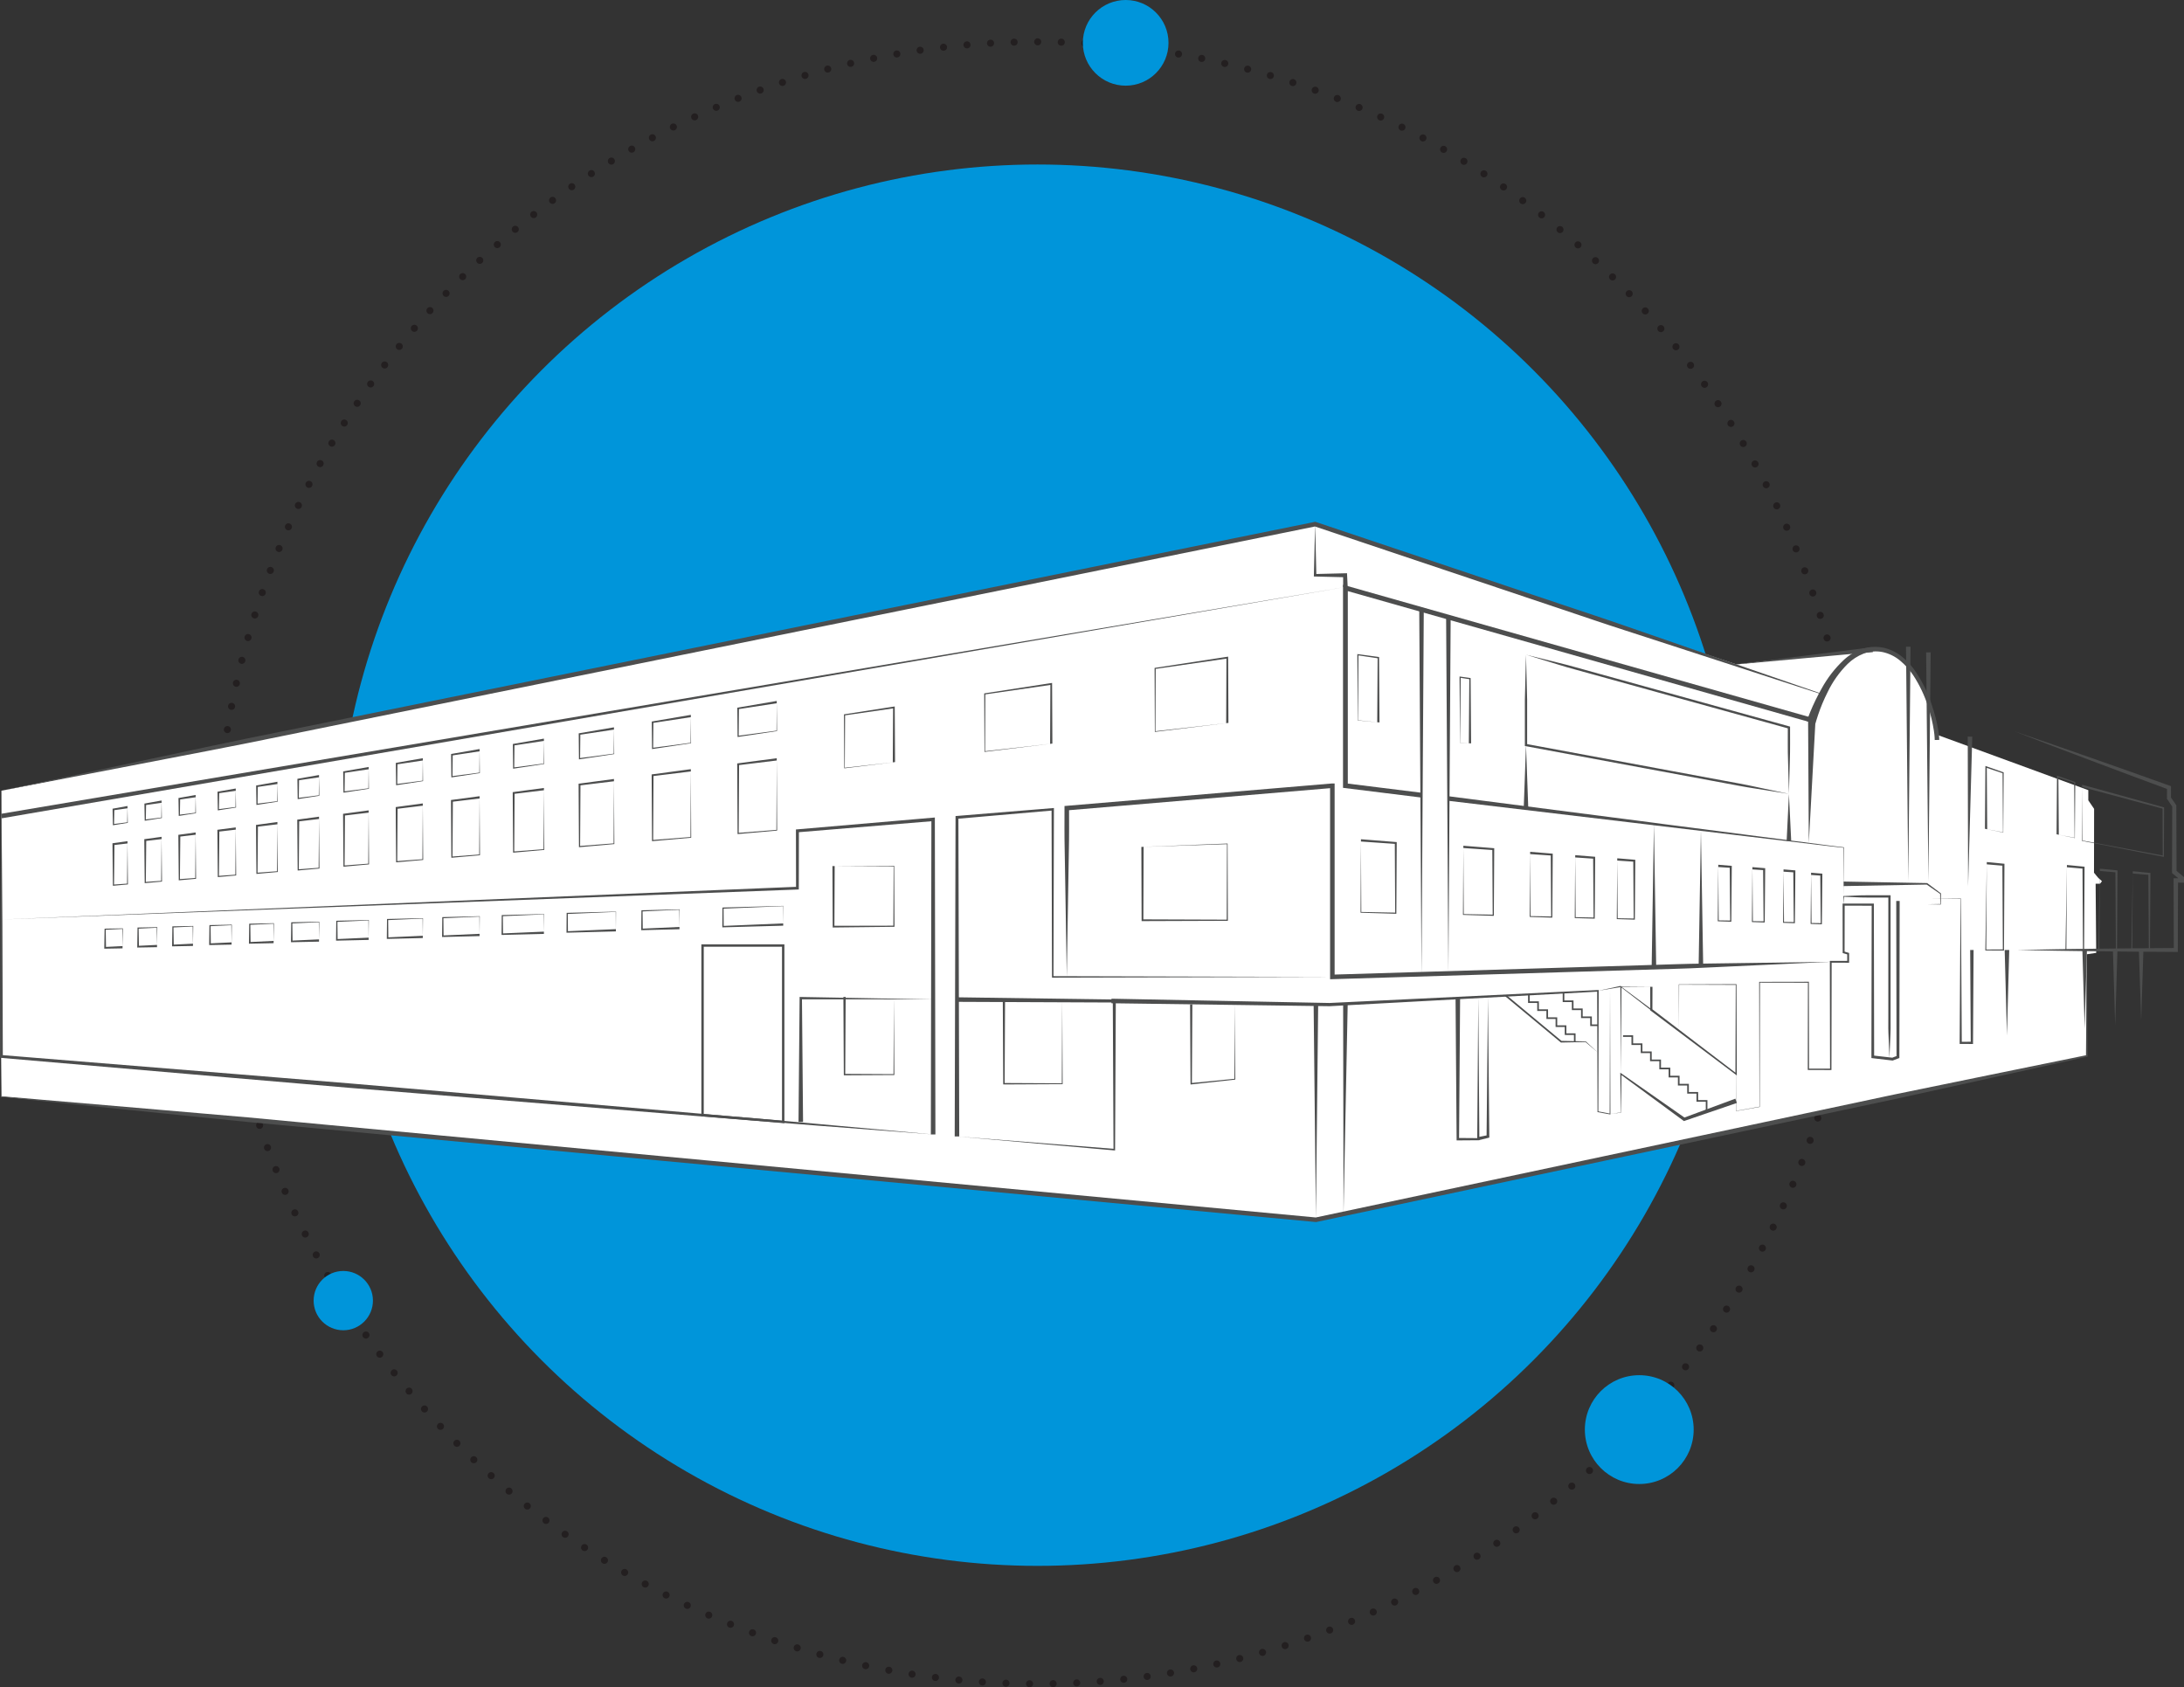 <?xml version="1.0" encoding="utf-8"?>
<!-- Generator: Adobe Illustrator 16.0.0, SVG Export Plug-In . SVG Version: 6.00 Build 0)  -->
<!DOCTYPE svg PUBLIC "-//W3C//DTD SVG 1.1//EN" "http://www.w3.org/Graphics/SVG/1.1/DTD/svg11.dtd">
<svg version="1.1" id="Layer_1" xmlns="http://www.w3.org/2000/svg" xmlns:xlink="http://www.w3.org/1999/xlink" x="0px" y="0px"
	 width="925.779px" height="715.227px" viewBox="0 0 925.779 715.227" enable-background="new 0 0 925.779 715.227"
	 xml:space="preserve">
<rect x="0" y="0" width="925.779" height="715.227" fill="#333333" stroke="none"/>
<circle id="Ellipse_50" fill="none" stroke="#231F20" stroke-width="3" stroke-linecap="round" stroke-linejoin="round" stroke-dasharray="0,10" cx="439.78" cy="365.727" r="348"/>
<g>
	<defs>
		<ellipse id="SVGID_1_" cx="439.78" cy="366.727" rx="323" ry="322"/>
	</defs>
	<clipPath id="SVGID_2_">
		<use xlink:href="#SVGID_1_"  overflow="visible"/>
	</clipPath>
	<g id="Mask_Group_1" transform="translate(1037.293 786.543)" clip-path="url(#SVGID_2_)">
		<g id="Ellipse_51" transform="translate(-0.293 0.457)">
			<ellipse fill="#FFFFFF" cx="-597.22" cy="-420.273" rx="323" ry="322"/>
			<ellipse fill="none" stroke="#000000" cx="-597.22" cy="-420.273" rx="322.5" ry="321.5"/>
		</g>
	</g>
</g>
<circle id="Ellipse_53" fill="#0095DA" cx="439.78" cy="366.727" r="297"/>
<rect id="Rectangle_205" x="162.669" y="118.228" fill="none" width="432.51" height="168.798"/>
<path id="Path_4652" fill="#FFFFFF" d="M0.605,335.157L557.593,222.2l178.399,59.406l52.548-5.964
	c6.44-1.685,13.297,0.01,18.212,4.5c8.363,7.633,12.685,21.187,14.507,31.37l63.954,23.419v4.3l2.462,3.614l-0.047,27.075
	c0,0,1.948,2.435,2.069,2.435c0.461,0.361,0.896,0.754,1.3,1.177l-0.811,1.055h-1.867l0.243,29.307l-4,0.601l-0.077,43.092
	l-326.43,69.523l-557.6-52.288L0.605,335.157z"/>
<path id="Path_4653" fill="#4D4E4E" d="M820.108,313.67c0,0-0.011-0.362-0.034-1.039c-0.024-0.626-0.129-1.627-0.306-2.872
	c-0.534-3.472-1.355-6.894-2.455-10.23c-1.503-4.728-3.642-9.229-6.358-13.381c-1.53-2.296-3.386-4.357-5.509-6.121
	c-2.144-1.794-4.69-3.041-7.422-3.635c-2.716-0.541-5.528-0.306-8.117,0.678c-2.513,0.989-4.801,2.475-6.727,4.368
	c-3.47,3.461-6.328,7.484-8.454,11.9c-1.577,3.113-2.929,6.337-4.042,9.645c-0.406,1.193-0.695,2.139-0.886,2.779
	c-0.191,0.641-0.271,0.961-0.271,0.961l-3.646-1.079c0,0,0.128-0.368,0.37-1.057c0.242-0.671,0.61-1.641,1.11-2.86
	c1.389-3.36,2.982-6.634,4.771-9.8c2.483-4.556,5.681-8.685,9.471-12.229c2.201-2.029,4.787-3.594,7.606-4.601
	c0.732-0.25,1.479-0.456,2.235-0.618c2.305-0.422,4.669-0.402,6.967,0.059c3.016,0.687,5.82,2.093,8.174,4.1
	c2.232,1.893,4.179,4.101,5.776,6.553c2.8,4.285,5.013,8.927,6.577,13.801c1.16,3.42,2.053,6.925,2.672,10.482
	c0.206,1.3,0.329,2.319,0.375,3.071c0.033,0.7,0.053,1.076,0.053,1.076L820.108,313.67z"/>
<path id="Path_4654" fill="#4D4E4E" d="M853.939,309.998l16.479,5.652l16.45,5.738c10.945,3.882,21.922,7.676,32.836,11.647
	l0.553,0.199v0.592l0.016,4.491l-0.151-0.481l2.26,3.282l0.15,0.219v0.274l0.09,28l-0.351-0.741l3.161,2.619l0.347,0.286v0.445v0.96
	v0.948h-0.941l-2.526-0.01l0.936-0.934l-0.1,29.487v0.837h-0.845c-11.219-0.011-22.442-0.2-33.66-0.289l-16.832-0.234l-16.829-0.314
	l16.829-0.316l16.832-0.232c11.219-0.09,22.441-0.278,33.66-0.289l-0.837,0.837l-0.101-29.487v-0.934h0.939l2.526-0.009
	l-0.943,0.942v-0.96l0.346,0.729l-3.177-2.601l-0.354-0.29v-0.455l0.089-28l0.151,0.491l-2.234-3.3l-0.15-0.222v-0.266l0.016-4.492
	l0.554,0.795c-10.912-3.975-21.762-8.123-32.641-12.186l-16.285-6.169L853.939,309.998z"/>
<path id="Path_4655" fill="#4D4E4E" d="M908.583,402.676l-0.964,29.904l-0.963-29.904H908.583z"/>
<path id="Path_4656" fill="#4D4E4E" d="M897.569,402.676l-0.963,32.081l-0.963-32.081H897.569z"/>
<path id="Path_4657" fill="#4D4E4E" d="M884.631,402.676l-0.964,33.338l-0.964-33.34L884.631,402.676z"/>
<path id="Path_4658" fill="#4D4E4E" d="M851.693,402.676l-0.963,36.228l-0.963-36.228H851.693z"/>
<path id="Path_4659" fill="#4D4E4E" d="M809.865,274.129l-0.963,99.5l-0.963-99.5H809.865z"/>
<path id="Path_4660" fill="#4D4E4E" d="M818.397,276.517l-0.963,97.109l-0.962-97.109H818.397z"/>
<path id="Path_4661" fill="#4D4E4E" d="M781.504,383.455l-0.149-3.49l-0.006-0.142l0.155-0.007l4.854-0.207
	c1.618-0.06,3.236-0.168,4.856-0.13h9.708h0.481v3.016h-0.962v-0.601h0.962v49.859l0.01,4.154c0,1.386-0.1,2.77-0.144,4.154
	l-0.347,8.311l-0.346-8.311c-0.046-1.385-0.144-2.769-0.146-4.154l0.01-4.154v-49.859h0.962v0.601h-0.962v-2.53l0.481,0.482h-9.708
	c-1.62,0.035-3.238-0.072-4.856-0.131l-4.854-0.207l0.147-0.146L781.504,383.455z"/>
<path id="Path_4662" fill="#4D4E4E" d="M781.503,373.665l35.305,0.647h0.107l0.077,0.059l5.7,4.277l0.076,0.06v0.09l-0.083,4.493
	v0.1h-0.1l-5.456-0.1l5.456-0.101l-0.101,0.101l-0.083-4.493l0.077,0.147l-5.85-4.063l0.183,0.06l-35.305,0.649L781.503,373.665z"/>
<path id="Path_4663" fill="#4D4E4E" d="M836.032,312.256l-1.774,63.539l-0.151-63.564L836.032,312.256z"/>
<path id="Path_4664" fill="#4D4E4E" d="M758.312,336.514l-0.374-14.081c-0.187-4.7-0.071-9.388-0.1-14.084l0.353,0.464
	l-55.734-15.416l-27.863-7.707c-4.632-1.326-9.314-2.479-13.909-3.939l-13.826-4.234l14.038,3.478
	c4.691,1.107,9.3,2.523,13.954,3.768l27.864,7.707l55.724,15.416l0.355,0.1v0.366c-0.034,4.7,0.083,9.387-0.101,14.084
	L758.312,336.514z"/>
<path id="Path_4665" fill="#4D4E4E" d="M646.857,277.517l0.483,19.146v19.148l-0.395-0.474l55.728,10.351l27.863,5.177l6.968,1.285
	c2.327,0.406,4.632,0.931,6.942,1.416l13.867,2.946l-14-2.229c-2.331-0.378-4.669-0.717-6.988-1.174l-6.965-1.3l-27.864-5.174
	l-55.724-10.351l-0.393-0.074v-0.4v-19.148L646.857,277.517z"/>
<path id="Path_4666" fill="#4D4E4E" d="M570.309,248.81L0.76,346.852l-0.323-1.899L570.309,248.81z"/>
<path id="Path_4667" fill="#4D4E4E" d="M557.469,222.171l0.528,21.665l-0.528-0.529l12.717-0.313l0.8-0.02l0.042,0.84l0.245,4.972
	l-1.926,0.048v-4.979l0.839,0.821l-12.717-0.306l-0.543-0.015l0.014-0.516L557.469,222.171z"/>
<path id="Path_4668" fill="#4D4E4E" d="M603.527,258.355l-0.959,155.459l-0.962-155.459H603.527z"/>
<path id="Path_4669" fill="#4D4E4E" d="M614.922,261.81l-0.963,150.562l-0.964-150.562H614.922z"/>
<path id="Path_4670" fill="#4D4E4E" d="M54.035,341.641l0.135,7.034v0.106l-0.11,0.02l-5.933,0.961l-0.271,0.044l-0.007-0.282
	l-0.123-6.434l-0.006-0.3l0.314-0.058L54.035,341.641z M54.035,342.615l-5.883,0.836l0.308-0.36l-0.126,6.434l-0.275-0.24
	l5.969-0.733l-0.108,0.125L54.035,342.615z"/>
<path id="Path_4671" fill="#4D4E4E" d="M54.04,356.548l0.187,18.163v0.167l-0.168,0.016l-5.944,0.54l-0.262,0.022v-0.264
	l-0.178-17.389v-0.367l0.37-0.049L54.04,356.548z M54.04,357.519l-5.892,0.7l0.366-0.415l-0.183,17.39l-0.26-0.24l5.96-0.421
	l-0.166,0.18L54.04,357.519z"/>
<path id="Path_4672" fill="#4D4E4E" d="M68.48,339.31l0.129,7.323v0.1l-0.1,0.019l-6.9,1.1l-0.271,0.045v-0.281l-0.117-6.7v-0.3
	l0.306-0.056L68.48,339.31z M68.48,340.284l-6.848,0.984l0.3-0.354l-0.117,6.7l-0.274-0.239l6.931-0.863l-0.104,0.119L68.48,340.284
	z"/>
<path id="Path_4673" fill="#4D4E4E" d="M68.484,354.7l0.182,18.817v0.16l-0.161,0.016l-6.908,0.623l-0.261,0.024v-0.265
	l-0.173-18.007v-0.36l0.365-0.053L68.484,354.7z M68.484,355.671l-6.855,0.81l0.362-0.41l-0.174,18.007l-0.261-0.243l6.919-0.491
	l-0.162,0.175L68.484,355.671z"/>
<path id="Path_4674" fill="#4D4E4E" d="M82.924,336.961l0.13,7.631v0.1l-0.108,0.018l-6.899,1.1l-0.272,0.045v-0.282l-0.119-7.011
	l-0.006-0.3l0.309-0.053L82.924,336.961z M82.924,337.935l-6.851,0.988l0.3-0.356l-0.12,7.011l-0.275-0.238l6.93-0.865l-0.101,0.121
	L82.924,337.935z"/>
<path id="Path_4675" fill="#4D4E4E" d="M82.928,352.854l0.181,19.474v0.161l-0.163,0.017l-6.907,0.621l-0.262,0.024v-0.266
	l-0.175-18.661v-0.362l0.368-0.049L82.928,352.854z M82.928,353.825l-6.855,0.814l0.363-0.414l-0.175,18.661L76,372.647l6.919-0.5
	l-0.164,0.178L82.928,353.825z"/>
<path id="Path_4676" fill="#4D4E4E" d="M99.928,334.224l0.129,7.959v0.101l-0.105,0.015l-7.358,1.16l-0.271,0.042v-0.28
	l-0.118-7.337l-0.008-0.3l0.311-0.056L99.928,334.224z M99.928,335.198l-7.31,1.044l0.3-0.356l-0.117,7.337l-0.277-0.239l7.393-0.92
	l-0.101,0.119L99.928,335.198z"/>
<path id="Path_4677" fill="#4D4E4E" d="M99.932,350.693l0.18,20.221v0.162l-0.16,0.013l-7.37,0.662l-0.262,0.022v-0.264
	l-0.173-19.412v-0.362l0.368-0.05L99.932,350.693z M99.932,351.664l-7.32,0.851l0.364-0.412l-0.173,19.412l-0.262-0.241l7.382-0.53
	l-0.164,0.17L99.932,351.664z"/>
<path id="Path_4678" fill="#4D4E4E" d="M117.588,331.356l0.121,8.345v0.1l-0.101,0.015l-8.647,1.338l-0.272,0.043v-0.28
	l-0.111-7.665v-0.3l0.3-0.052L117.588,331.356z M117.588,332.33l-8.601,1.267l0.301-0.348l-0.111,7.665l-0.277-0.241l8.685-1.086
	l-0.101,0.114L117.588,332.33z"/>
<path id="Path_4679" fill="#4D4E4E" d="M117.59,348.421l0.173,21.033v0.155l-0.157,0.015l-8.661,0.782l-0.26,0.024v-0.265
	l-0.166-20.145v-0.356l0.36-0.049L117.59,348.421z M117.59,349.392l-8.61,1.038l0.359-0.406l-0.168,20.145l-0.262-0.24l8.672-0.642
	l-0.156,0.17L117.59,349.392z"/>
<path id="Path_4680" fill="#4D4E4E" d="M135.227,328.506l0.124,8.691v0.1l-0.1,0.014l-8.8,1.377l-0.272,0.043v-0.28l-0.113-8.03
	v-0.3l0.301-0.053L135.227,328.506z M135.227,329.48l-8.756,1.289l0.3-0.351l-0.112,8.03l-0.276-0.24l8.838-1.126l-0.1,0.116
	L135.227,329.48z"/>
<path id="Path_4681" fill="#4D4E4E" d="M135.231,346.168l0.176,21.823v0.156l-0.159,0.013l-8.814,0.8l-0.261,0.024v-0.266
	l-0.169-20.933v-0.359l0.36-0.048L135.231,346.168z M135.231,347.139l-8.765,1.057l0.36-0.405l-0.169,20.933l-0.263-0.24
	l8.826-0.661l-0.158,0.171L135.231,347.139z"/>
<path id="Path_4682" fill="#4D4E4E" d="M156.261,325.096l0.116,9.134v0.092l-0.101,0.017l-10.418,1.613l-0.273,0.043v-0.281
	l-0.108-8.436v-0.293l0.3-0.051L156.261,325.096z M156.261,326.07l-10.376,1.551l0.292-0.344l-0.105,8.436l-0.275-0.24l10.456-1.351
	l-0.092,0.107L156.261,326.07z"/>
<path id="Path_4683" fill="#4D4E4E" d="M156.262,343.491l0.168,22.747v0.15l-0.152,0.013l-10.432,0.944l-0.259,0.025v-0.266
	l-0.162-21.8v-0.353l0.357-0.047L156.262,343.491z M156.262,344.462l-10.383,1.244l0.351-0.4l-0.158,21.8l-0.263-0.24l10.443-0.79
	l-0.152,0.164L156.262,344.462z"/>
<path id="Path_4684" fill="#4D4E4E" d="M179.215,321.382l0.114,9.615v0.092l-0.101,0.016l-11.054,1.691l-0.273,0.042v-0.28
	l-0.104-8.899v-0.293l0.294-0.053L179.215,321.382z M179.215,322.356l-11.012,1.647l0.293-0.344l-0.106,8.899l-0.276-0.241
	l11.092-1.427l-0.093,0.108L179.215,322.356z"/>
<path id="Path_4685" fill="#4D4E4E" d="M179.218,340.545l0.167,23.807v0.149l-0.152,0.013l-11.067,0.984l-0.261,0.021v-0.264
	l-0.159-22.8v-0.354l0.354-0.048L179.218,340.545z M179.218,341.516l-11.022,1.338l0.352-0.399l-0.16,22.8l-0.261-0.24l11.079-0.828
	l-0.151,0.164L179.218,341.516z"/>
<path id="Path_4686" fill="#4D4E4E" d="M203.287,317.49l0.113,10.1v0.092l-0.095,0.015l-11.708,1.787l-0.272,0.043v-0.28
	l-0.105-9.359v-0.292l0.294-0.051L203.287,317.49z M203.287,318.466l-11.666,1.762l0.29-0.343l-0.105,9.359l-0.276-0.241
	l11.748-1.523l-0.092,0.108L203.287,318.466z"/>
<path id="Path_4687" fill="#4D4E4E" d="M203.289,337.485l0.168,24.865v0.151l-0.15,0.014l-11.722,1.041l-0.261,0.023v-0.267
	l-0.16-23.859v-0.353l0.354-0.047L203.289,337.485z M203.289,338.456l-11.676,1.399l0.354-0.399l-0.162,23.859l-0.261-0.239
	l11.734-0.886l-0.149,0.162L203.289,338.456z"/>
<path id="Path_4688" fill="#4D4E4E" d="M230.557,313.081l0.112,10.655v0.09l-0.093,0.016l-12.807,1.943l-0.271,0.042v-0.281
	l-0.101-9.9v-0.291l0.292-0.05L230.557,313.081z M230.557,314.055l-12.767,1.934l0.291-0.341l-0.101,9.9l-0.274-0.24l12.845-1.675
	l-0.092,0.105L230.557,314.055z"/>
<path id="Path_4689" fill="#4D4E4E" d="M230.559,333.997l0.164,26.1v0.148l-0.149,0.014l-12.819,1.138l-0.26,0.022v-0.263
	l-0.159-25.036v-0.352l0.35-0.047L230.559,333.997z M230.559,334.968l-12.771,1.549l0.348-0.399l-0.158,25.035l-0.262-0.242
	l12.83-0.97l-0.148,0.159L230.559,334.968z"/>
<path id="Path_4690" fill="#4D4E4E" d="M260.253,308.287l0.104,11.252v0.087l-0.089,0.014l-14.578,2.2l-0.272,0.04v-0.279
	l-0.101-10.477v-0.287l0.289-0.049L260.253,308.287z M260.253,309.261l-14.537,2.2l0.286-0.337l-0.101,10.477l-0.274-0.241
	l14.616-1.922l-0.09,0.101L260.253,309.261z"/>
<path id="Path_4691" fill="#4D4E4E" d="M260.255,330.184l0.16,27.446v0.144l-0.145,0.012l-14.589,1.3l-0.263,0.022v-0.266
	l-0.154-26.306v-0.346l0.348-0.048L260.255,330.184z M260.255,331.156l-14.544,1.774l0.345-0.393l-0.154,26.306l-0.262-0.24
	l14.605-1.128l-0.145,0.155L260.255,331.156z"/>
<path id="Path_4692" fill="#4D4E4E" d="M292.837,303.01l0.1,11.926v0.085l-0.086,0.014l-16.193,2.433l-0.274,0.04v-0.279l-0.1-11.11
	v-0.287l0.286-0.048L292.837,303.01z M292.837,303.984l-16.158,2.466l0.286-0.333l-0.1,11.11l-0.275-0.24l16.234-2.149l-0.087,0.1
	L292.837,303.984z"/>
<path id="Path_4693" fill="#4D4E4E" d="M292.839,326.028l0.156,28.91v0.142l-0.143,0.014l-16.206,1.435l-0.263,0.023v-0.266
	l-0.151-27.692v-0.343l0.346-0.047L292.839,326.028z M292.839,326.999l-16.163,1.982l0.343-0.388l-0.15,27.692l-0.263-0.24
	l16.224-1.261l-0.144,0.153L292.839,326.999z"/>
<path id="Path_4694" fill="#4D4E4E" d="M329.254,297.115l0.104,12.679v0.089l-0.09,0.013l-16.349,2.447l-0.273,0.041v-0.279
	l-0.1-11.843v-0.289l0.291-0.047L329.254,297.115z M329.254,298.09l-16.31,2.507l0.286-0.337l-0.1,11.843l-0.276-0.24l16.389-2.172
	l-0.089,0.101L329.254,298.09z"/>
<path id="Path_4695" fill="#4D4E4E" d="M329.256,321.384l0.158,30.528v0.144l-0.143,0.011l-16.362,1.452l-0.262,0.025v-0.266
	l-0.152-29.329v-0.348l0.349-0.047L329.256,321.384z M329.256,322.355l-16.313,1.986l0.346-0.392l-0.153,29.329l-0.264-0.24
	l16.377-1.283l-0.144,0.156L329.256,322.355z"/>
<path id="Path_4696" fill="#4D4E4E" d="M332.501,476.099l-35.2-2.936v-72.886h35.2V476.099z M298.318,472.228l33.165,2.766v-73.699
	h-33.165V472.228z"/>
<path id="Path_4697" fill="#4D4E4E" d="M394.581,480.86l0.232-133.553l0.792,0.729l-57.531,4.752l0.576-0.628l-0.042,24.3v0.565
	l-0.563,0.021l-337.44,12.7l337.39-13.869l-0.563,0.587l-0.041-24.3v-0.578l0.578-0.049l57.514-4.953l0.792-0.068v0.8l0.234,133.553
	L394.581,480.86z"/>
<path id="Path_4698" fill="#4D4E4E" d="M404.691,481.708l0.356-135.248V345.9l0.557-0.044l40.6-3.321l0.546-0.044v0.543
	l-0.188,71.051l-0.314-0.314l119.4,0.314l-119.399,0.313h-0.313v-0.313l-0.186-71.051l0.542,0.5l-40.585,3.533l0.554-0.604
	l0.356,135.248L404.691,481.708z"/>
<path id="Path_4699" fill="#4D4E4E" d="M452.199,414.083l-0.585-35.774l-0.3-17.889c-0.141-5.963-0.094-11.927-0.083-17.89v-0.887
	l0.88-0.073l112.57-9.487h0.04h1.013v82l-0.993-0.963l105.638-3.2l26.411-0.8l13.199-0.413c4.4-0.161,8.801-0.226,13.208-0.278
	l52.845-0.747l-52.792,2.453c-4.4,0.213-8.801,0.415-13.2,0.522l-13.205,0.387l-26.41,0.8l-105.636,3.2l-0.992,0.029v-82.035
	l0.962,0.961h-0.008h0.081l-112.563,9.493l0.882-0.959c0.012,5.962,0.057,11.926-0.083,17.89l-0.3,17.889L452.199,414.083z"/>
<path id="Path_4700" fill="#4D4E4E" d="M338.483,475.546l0.466-52.459v-0.508l0.5,0.011l56.093,1.016l-56.101-0.021l0.5-0.5
	l0.466,52.459L338.483,475.546z"/>
<path id="Path_4701" fill="#4D4E4E" d="M405.661,422.721l66.687,0.944l0.634,0.007v0.628l-0.308,62.992v0.358l-0.354-0.031
	l-66.667-5.907l66.716,5.257l-0.354,0.327l-0.308-62.992l0.63,0.635l-66.692-0.288L405.661,422.721z"/>
<path id="Path_4702" fill="#4D4E4E" d="M772.176,294.217l0.077,0.106l-57.317-18.65l-26.364-8.563
	c-8.8-2.82-17.531-5.839-26.3-8.767l-105.118-35.26l0.5,0.031l-278.429,56.492l-139.216,28.247l-34.8,7.079
	c-11.601,2.353-23.243,4.512-34.862,6.779L0.604,335.157l69.47-14.801c11.584-2.44,23.146-4.989,34.746-7.345l34.809-7.046
	l139.214-28.245l278.428-56.493l0.254-0.052l0.244,0.082l105.118,35.261c8.757,2.951,17.542,5.81,26.264,8.865l26.194,9.069
	l56.976,19.657"/>
<path id="Path_4703" fill="#4D4E4E" d="M734.675,281.75l29.51-3.708l14.758-1.855l7.38-0.927c2.461-0.306,4.912-0.645,7.4-0.854
	l0.164,2.026c-2.457,0.131-4.927,0.384-7.395,0.601l-7.399,0.674l-14.8,1.346L734.675,281.75z"/>
<path id="Path_4704" fill="#4D4E4E" d="M395.54,480.856l-49.4-3.765l-49.385-3.919l-98.756-8.016l-49.376-4.01l-49.36-4.219
	L0.549,448.41l-0.555-0.048v-0.553l0.184-56.328l0.419-56.329l0.417,56.329l0.186,56.328l-0.554-0.601l98.756,8.014l49.376,4.047
	l49.356,4.258l98.714,8.516c16.452,1.427,32.909,2.785,49.351,4.321L395.54,480.856z"/>
<path id="Path_4705" fill="#4D4E4E" d="M882.585,332.608l0.126,0.035l34.381,9.527l0.248,0.066v0.253l-0.088,20.422v0.3
	l-0.291-0.059l-34.396-6.725l-0.08-0.016v-0.081l0.1-23.229V332.608z M882.585,333.608l0.1,22.729l-0.079-0.093l34.45,6.434
	l-0.291,0.241l-0.087-20.422l0.244,0.318L882.585,333.608z"/>
<path id="Path_4706" fill="#4D4E4E" d="M841.401,351.301l0.192-26.229v-0.409l0.383,0.135l7.2,2.549l0.16,0.056v0.168l-0.183,25.276
	v0.065l-0.063-0.014l-7.21-1.5L841.401,351.301z M842.365,351.494l6.749,1.3l-0.063,0.052l-0.184-25.276l0.159,0.224l-7.241-2.446
	l0.389-0.275l0.19,26.329V351.494z"/>
<path id="Path_4707" fill="#4D4E4E" d="M871.752,353.628l0.187-24.463v-0.414l0.387,0.137l7.2,2.55l0.162,0.057v0.169l-0.179,23.51
	v0.069l-0.067-0.016l-7.21-1.5L871.752,353.628z M872.715,353.821l6.749,1.301l-0.067,0.056l-0.179-23.51l0.16,0.221l-7.242-2.441
	l0.389-0.277l0.189,24.563L872.715,353.821z"/>
<path id="Path_4708" fill="#4D4E4E" d="M842.19,365.404h0.035l7.038,0.683l0.405,0.038v0.399l-0.2,36.146v0.244h-0.243l-7.462-0.041
	h-0.2v-0.2l0.622-36.785L842.19,365.404z M842.179,366.371l-0.215,36.307l-0.2-0.2l7.462-0.043l-0.241,0.245l-0.2-36.145l0.4,0.44
	L842.179,366.371z"/>
<path id="Path_4709" fill="#4D4E4E" d="M876.153,366.644h0.035l7.038,0.685l0.405,0.039v0.399l-0.2,34.906v0.243h-0.243
	l-7.462-0.042h-0.2v-0.2l0.622-35.546L876.153,366.644z M876.142,367.611l-0.215,35.066l-0.2-0.2l7.462-0.042l-0.242,0.245
	l-0.2-34.906l0.4,0.44L876.142,367.611z"/>
<path id="Path_4710" fill="#4D4E4E" d="M890.114,368.21h0.035l7.038,0.685l0.4,0.04v0.4l-0.2,33.339v0.247h-0.243l-7.462-0.045h-0.2
	v-0.2l0.62-33.98L890.114,368.21z M890.103,369.175l-0.218,33.5l-0.2-0.2l7.462-0.045l-0.242,0.242l-0.2-33.339l0.4,0.437
	L890.103,369.175z"/>
<path id="Path_4711" fill="#4D4E4E" d="M904.075,369.293h0.035l7.038,0.687l0.4,0.038v0.4l-0.195,32.256v0.245h-0.243l-7.462-0.047
	h-0.2v-0.2l0.62-32.9L904.075,369.293z M904.065,370.258l-0.218,32.419l-0.2-0.2l7.462-0.047l-0.242,0.244l-0.194-32.256
	l0.399,0.437L904.065,370.258z"/>
<path id="Path_4712" fill="#4D4E4E" d="M667.725,363.445l0.18,25.51l-0.178-0.186l8.025,0.142l-0.249,0.241l-0.187-25.587
	l0.392,0.422L667.725,363.445z M667.725,362.48h0.032l8.02,0.655l0.4,0.033v0.391l-0.18,25.591v0.251l-0.246-0.009l-8.034-0.247
	l-0.185-0.006v-0.179l0.185-25.99L667.725,362.48z"/>
<path id="Path_4713" fill="#4D4E4E" d="M648.626,362.03l0.177,26.456l-0.175-0.181l9.147,0.163l-0.247,0.243l-0.18-26.483
	l0.389,0.418L648.626,362.03z M648.626,361.065h0.031l9.144,0.743l0.392,0.031v0.388l-0.177,26.483v0.251l-0.246-0.009l-9.146-0.286
	l-0.178-0.007v-0.176l0.175-26.934L648.626,361.065z"/>
<path id="Path_4714" fill="#4D4E4E" d="M576.892,356.698l0.161,30.015l-0.159-0.164l14.765,0.285l-0.25,0.242l-0.156-29.763
	l0.372,0.4L576.892,356.698z M576.892,355.732h0.033l14.759,1.178l0.374,0.029v0.373l-0.16,29.763v0.251l-0.248-0.008l-14.762-0.444
	h-0.161v-0.158l0.165-30.5V355.732z"/>
<path id="Path_4715" fill="#4D4E4E" d="M685.537,364.775l0.185,24.624l-0.184-0.188l7.223,0.126l-0.249,0.241l-0.185-24.749
	l0.4,0.426L685.537,364.775z M685.537,363.809h0.033l7.216,0.592l0.4,0.032v0.394l-0.185,24.749v0.25l-0.246-0.008l-7.22-0.233
	h-0.186v-0.183l0.188-25.105L685.537,363.809z"/>
<path id="Path_4716" fill="#4D4E4E" d="M620.305,359.454l0.166,28.173l-0.164-0.167l12.679,0.24l-0.248,0.242l-0.164-28.029
	l0.375,0.406L620.305,359.454z M620.305,358.488h0.033l12.672,1.018l0.379,0.03v0.376l-0.164,28.029v0.248h-0.246l-12.678-0.389
	l-0.163-0.007v-0.164l0.169-28.654L620.305,358.488z"/>
<path id="Path_4717" fill="#4D4E4E" d="M756.03,369.478l0.2,21.486l-0.2-0.2l4.575,0.071l-0.248,0.243l-0.2-21.743l0.408,0.44
	L756.03,369.478z M756.03,368.513h0.031l4.572,0.381l0.41,0.035v0.4l-0.2,21.743v0.251l-0.245-0.011l-4.573-0.154l-0.2-0.008v-0.192
	l0.2-21.967L756.03,368.513z"/>
<path id="Path_4718" fill="#4D4E4E" d="M767.706,370.882l0.2,20.549l-0.2-0.2l4.334,0.068l-0.247,0.24l-0.2-20.815l0.408,0.439
	L767.706,370.882z M767.706,369.917h0.031l4.328,0.365l0.414,0.033v0.405l-0.2,20.815v0.251l-0.247-0.01l-4.33-0.147l-0.199-0.007
	v-0.194l0.199-21.03L767.706,369.917z"/>
<path id="Path_4719" fill="#4D4E4E" d="M728.356,367.51l0.193,22.8l-0.193-0.2l5.3,0.086l-0.248,0.24l-0.194-23.019l0.399,0.436
	L728.356,367.51z M728.356,366.545h0.031l5.294,0.439l0.407,0.034v0.4l-0.2,23.019v0.251l-0.245-0.007l-5.3-0.175l-0.193-0.007
	v-0.191l0.2-23.28L728.356,366.545z"/>
<path id="Path_4720" fill="#4D4E4E" d="M742.838,368.52l0.193,22.125l-0.193-0.2l4.976,0.079l-0.246,0.242l-0.2-22.359l0.405,0.436
	L742.838,368.52z M742.838,367.555h0.03l4.973,0.415l0.409,0.034v0.399l-0.2,22.36v0.25l-0.247-0.008l-4.975-0.165l-0.199-0.008
	v-0.191l0.199-22.604L742.838,367.555z"/>
<path id="Path_4721" fill="#4D4E4E" d="M584.753,306.228l-9.153-0.831h-0.052v-0.054l-0.185-27.822v-0.277l0.279,0.038l8.675,1.175
	l0.256,0.034v0.262L584.753,306.228z M583.789,306.133l0.182-27.383l0.259,0.3l-8.659-1.289l0.276-0.24l-0.184,27.822l-0.051-0.055
	L583.789,306.133z"/>
<path id="Path_4722" fill="#4D4E4E" d="M623.588,315.098l-4.656-0.218h-0.03v-0.03l-0.211-27.823v-0.277l0.281,0.038l4.177,0.586
	l0.232,0.032v0.239L623.588,315.098z M622.624,315.046l0.209-27.4l0.232,0.269l-4.167-0.646l0.277-0.238l-0.21,27.822l-0.031-0.034
	L622.624,315.046z"/>
<path id="Path_4723" fill="#4D4E4E" d="M700.124,409.953l0.964-60.683l0.962,60.683H700.124z"/>
<path id="Path_4724" fill="#4D4E4E" d="M720.037,409.357l0.964-57.465l0.963,57.465H720.037z"/>
<path id="Path_4725" fill="#4D4E4E" d="M646.858,315.811l0.963,26.732h-1.926L646.858,315.811z"/>
<path id="Path_4726" fill="#4D4E4E" d="M758.312,336.514l0.963,19.871h-1.926L758.312,336.514z"/>
<path id="Path_4747" fill="#4D4E4E" d="M602.44,338.053l-33.148-4.116v-86.075l198.977,56.428l-0.555,1.958l-196.388-55.694v81.585
	l31.366,3.9L602.44,338.053z"/>
<path id="Path_4748" fill="#4D4E4E" d="M614.085,337.513l87.066,11.246l0.455,0.058v0.455v0.021l-0.453-0.514l40.183,5.194
	l20.092,2.601l10.044,1.3c3.35,0.414,6.693,0.909,10.049,1.256l0.094,0.01v0.093l-0.104,20.742l-0.105-20.742l0.095,0.107
	c-3.368-0.315-6.708-0.774-10.065-1.154l-10.059-1.2l-20.117-2.392l-40.233-4.786l-0.45-0.054v-0.459v-0.021l0.453,0.515
	l-87.18-10.365L614.085,337.513z"/>
<path id="Path_4749" fill="#4D4E4E" d="M682.486,472.2l4.601-0.699l-0.052,0.059l-0.199-16.369l-0.009-0.507l0.421,0.293
	l27.069,18.915l-0.615-0.089l21.9-8.109l0.648,1.814l-22.101,7.563l-0.341,0.117l-0.277-0.2l-26.6-19.582l0.414-0.211l-0.2,16.369
	v0.049l-0.051,0.006L682.486,472.2z"/>
<path id="Path_4750" fill="#4D4E4E" d="M682.484,419.442l0.162,52.759v0.193l-0.193-0.035l-5.138-0.947l-0.143-0.026v-0.146
	l-0.156-51.254l0.349,0.333l-103.037,5.601l-6.438,0.351l-3.22,0.173l-0.807,0.043l-0.2,0.012h-0.245l-0.4-0.006l-1.612-0.021
	l-12.899-0.174l-25.801-0.349l-51.589-0.7l0.031-1.926l51.586,1.013l25.792,0.507l12.9,0.252l1.61,0.03l0.4,0.01h0.1l0,0h0.05
	l0.199-0.01l0.808-0.037l3.22-0.156l6.441-0.311l103.069-4.975l0.354-0.015v0.348l-0.156,51.254l-0.144-0.173l5.132,0.979
	l-0.191,0.157L682.484,419.442z"/>
<path id="Path_4751" fill="#4D4E4E" d="M557.801,516.283l-0.963-90.558h1.925L557.801,516.283z"/>
<path id="Path_4752" fill="#4D4E4E" d="M571.273,425.735l-1.766,88.8l-0.16-88.816L571.273,425.735z"/>
<path id="Path_4753" fill="#4D4E4E" d="M618.927,423.031l-0.447,59.843l-0.516-0.518l8.674,0.065l-0.451,0.452l0.451-60.288
	l0.452,60.288v0.445h-0.455l-8.674,0.065h-0.513v-0.521l-0.447-59.842L618.927,423.031z"/>
<path id="Path_4754" fill="#4D4E4E" d="M630.729,422.587l0.576,59.164v0.45l-0.457,0.111l-4.131,1l-0.286-1.314l4.17-0.81
	l-0.453,0.563L630.729,422.587z"/>
<path id="Path_4755" fill="#4D4E4E" d="M638.47,421.713l23.537,19.572l-0.222-0.081l10.358,0.21h0.055l0.04,0.035l5.101,4.707
	l-5.292-4.5l0.092,0.034l-10.358,0.209h-0.124l-0.1-0.084l-23.553-19.554L638.47,421.713z"/>
<path id="Path_4756" fill="#4D4E4E" d="M700.472,418.273l-0.034,9.764l-0.178-0.356l35.839,27.342l-0.463,0.229l0.135-37.938
	l0.154,0.155l-24.227-0.085l0.07-0.07l-0.07,19.585l-0.068-19.585v-0.069h0.068l24.227-0.084h0.154v0.153l0.136,37.938v0.577
	l-0.465-0.349l-36.031-27.083l-0.177-0.133v-0.225l-0.034-9.764L700.472,418.273z"/>
<path id="Path_4757" fill="#4D4E4E" d="M699.845,428.229l-12.823-9.87l-0.252-0.199h0.318l12.899,0.105l-12.899,0.107l0.064-0.193
	l12.983,9.658L699.845,428.229z"/>
<path id="Path_4758" fill="#4D4E4E" d="M687.136,418.355l-9.787,1.629l9.7-2.1L687.136,418.355z"/>
<path id="Path_4759" fill="#4D4E4E" d="M687.095,455.19l-0.241-37.07h0.482L687.095,455.19z"/>
<path id="Path_4760" fill="#4D4E4E" d="M331.99,392.37l-25.5,0.7l-0.31,0.01v-0.307l0.058-7.857v-0.235l0.231-0.007l25.521-0.7
	h0.058v0.058l-0.056,7.857L331.99,392.37z M331.99,391.407l-0.054-7.376l0.06,0.059l-25.512,1.068l0.234-0.24l0.056,7.857
	l-0.306-0.3l25.508-1.07L331.99,391.407z"/>
<path id="Path_4761" fill="#4D4E4E" d="M288.023,393.873l-15.873,0.399l-0.334,0.012v-0.331l0.081-7.856v-0.242l0.229-0.006
	l15.894-0.399h0.083v0.08l-0.079,7.857L288.023,393.873z M288.023,392.91l-0.075-7.375l0.083,0.079l-15.881,0.72l0.233-0.24
	l0.079,7.856l-0.332-0.319l15.882-0.72L288.023,392.91z"/>
<path id="Path_4762" fill="#4D4E4E" d="M261.062,394.797l-20.608,0.537l-0.321,0.009v-0.316l0.066-7.856v-0.235l0.231-0.007
	l20.631-0.537h0.07v0.066l-0.068,7.857L261.062,394.797z M261.062,393.834l-0.061-7.376l0.066,0.066l-20.617,0.888l0.23-0.24
	l0.068,7.856l-0.319-0.305l20.618-0.889L261.062,393.834z"/>
<path id="Path_4763" fill="#4D4E4E" d="M230.558,395.856l-17.625,0.433l-0.329,0.007v-0.323l0.074-7.856v-0.236l0.231-0.006
	l17.645-0.449h0.076v0.075l-0.075,7.876L230.558,395.856z M230.558,394.893l-0.07-7.395l0.077,0.073l-17.634,0.782l0.231-0.239
	l0.074,7.856l-0.324-0.313l17.634-0.766L230.558,394.893z"/>
<path id="Path_4764" fill="#4D4E4E" d="M203.289,396.781l-15.564,0.378l-0.335,0.008v-0.329l0.079-7.858v-0.234l0.23-0.006
	l15.585-0.38h0.084v0.082l-0.08,7.858L203.289,396.781z M203.289,395.818l-0.075-7.376l0.082,0.081l-15.573,0.7l0.232-0.24
	l0.08,7.858l-0.332-0.321l15.573-0.7L203.289,395.818z"/>
<path id="Path_4765" fill="#4D4E4E" d="M179.215,397.609l-14.907,0.362l-0.339,0.007v-0.332l0.083-7.876v-0.233l0.231-0.008
	l14.928-0.343h0.087v0.085l-0.082,7.857L179.215,397.609z M179.215,396.646l-0.077-7.375l0.085,0.082l-14.918,0.659l0.232-0.241
	l0.083,7.876l-0.335-0.322l14.92-0.679H179.215z"/>
<path id="Path_4766" fill="#4D4E4E" d="M156.257,398.398l-13.463,0.311l-0.345,0.007v-0.337l0.088-7.857v-0.234l0.231-0.008
	l13.484-0.31h0.093v0.091l-0.089,7.857V398.398z M156.257,397.435l-0.083-7.375l0.09,0.088l-13.474,0.614l0.232-0.24l0.089,7.857
	l-0.342-0.329l13.476-0.615H156.257z"/>
<path id="Path_4767" fill="#4D4E4E" d="M135.23,399.132l-11.538,0.242l-0.354,0.006v-0.345l0.1-7.857v-0.235l0.229-0.006
	l11.558-0.263h0.101v0.1l-0.101,7.876L135.23,399.132z M135.23,398.169l-0.092-7.396l0.101,0.101l-11.55,0.547l0.231-0.241
	l0.1,7.857l-0.35-0.337l11.551-0.529L135.23,398.169z"/>
<path id="Path_4768" fill="#4D4E4E" d="M115.974,399.786l-10.09,0.211l-0.365,0.007l0.007-0.354l0.101-7.876v-0.234l0.228-0.006
	l10.12-0.21h0.111v0.107l-0.106,7.876L115.974,399.786z M115.974,398.823l-0.1-7.396l0.107,0.105l-10.1,0.481l0.231-0.24
	l0.105,7.876l-0.358-0.346l10.106-0.481H115.974z"/>
<path id="Path_4769" fill="#4D4E4E" d="M98.156,400.401l-9.128,0.181l-0.37,0.007l0.007-0.36l0.111-7.876v-0.236h0.229l9.152-0.181
	h0.116v0.115l-0.109,7.876L98.156,400.401z M98.156,399.438l-0.101-7.395l0.113,0.112l-9.142,0.437l0.234-0.24l0.108,7.876
	l-0.366-0.35l9.143-0.438L98.156,399.438z"/>
<path id="Path_4770" fill="#4D4E4E" d="M81.789,400.959l-8.474,0.164l-0.374,0.007l0.007-0.364l0.115-7.876v-0.237h0.231l8.5-0.162
	h0.122v0.116l-0.116,7.876L81.789,400.959z M81.789,399.996l-0.108-7.396l0.119,0.115l-8.488,0.414l0.232-0.24l0.116,7.876
	l-0.369-0.355l8.487-0.414H81.789z"/>
<path id="Path_4771" fill="#4D4E4E" d="M66.559,401.48l-8.011,0.148l-0.377,0.006l0.006-0.365l0.119-7.876v-0.237h0.228l8.035-0.156
	h0.125v0.122l-0.125,7.878V401.48z M66.559,400.517l-0.111-7.395l0.122,0.119l-8.025,0.391l0.233-0.24l0.118,7.876l-0.371-0.359
	l8.024-0.392H66.559z"/>
<path id="Path_4772" fill="#4D4E4E" d="M51.939,401.981l-7.356,0.134l-0.383,0.007l0.006-0.372l0.126-7.876v-0.237h0.228l7.38-0.132
	h0.131v0.127l-0.123,7.876L51.939,401.981z M51.939,401.018l-0.117-7.395l0.13,0.126l-7.372,0.365l0.232-0.24l0.124,7.876
	l-0.375-0.364l7.37-0.368H51.939z"/>
<path id="Path_4773" fill="#4D4E4E" d="M520.724,306.423l-0.482,0.059l-30.566,3.728l-0.144,0.018v-0.145l-0.111-26.767v-0.199
	l0.199-0.032l30.563-4.691l0.42-0.063v0.428L520.724,306.423z M519.761,306.536v-0.055l0.115-27.73l0.42,0.362l-30.601,4.437
	l0.2-0.236l-0.112,26.767l-0.143-0.125L519.761,306.536z"/>
<path id="Path_4774" fill="#4D4E4E" d="M446.096,315.185l-0.482,0.06l-28.159,3.439l-0.143,0.018v-0.144l-0.112-24.439v-0.2
	l0.2-0.034l28.155-4.343l0.42-0.065v0.428L446.096,315.185z M445.133,315.298v-0.054l0.116-25.345l0.42,0.363l-28.192,4.09
	l0.2-0.235l-0.109,24.439l-0.145-0.128L445.133,315.298z"/>
<path id="Path_4775" fill="#4D4E4E" d="M379.406,323.022l-0.481,0.061l-20.92,2.578l-0.128,0.018v-0.131l-0.122-22.551v-0.2
	l0.199-0.033l20.917-3.253l0.4-0.063v0.413L379.406,323.022z M378.444,323.136v-0.052l0.127-23.226l0.407,0.351l-20.948,3.023
	l0.2-0.234l-0.124,22.551l-0.129-0.116L378.444,323.136z"/>
<path id="Path_4776" fill="#4D4E4E" d="M426.036,423.867l-0.18,35.493l-0.3-0.3l24.712,0.126l-0.178,0.175l0.178-35.264l0.18,35.264
	v0.179h-0.18l-24.712,0.124h-0.3v-0.307l-0.181-35.493L426.036,423.867z"/>
<path id="Path_4777" fill="#4D4E4E" d="M505.429,425.726l-0.191,33.636l-0.319-0.287l18.511-1.82l-0.166,0.183l0.184-32.28
	l0.185,32.28v0.165l-0.168,0.018l-18.487,2.031l-0.32,0.034v-0.323l-0.19-33.636H505.429z"/>
<path id="Path_4778" fill="#4D4E4E" d="M358.472,422.587l-0.184,32.899l-0.3-0.3l20.935,0.115l-0.184,0.184l0.184-32.899
	l0.183,32.899v0.184h-0.183l-20.935,0.114h-0.3v-0.3l-0.183-32.899L358.472,422.587z"/>
<path id="Path_4779" fill="#4D4E4E" d="M353.818,367.107l-0.121,25.669l-0.361-0.359l25.587-0.054l-0.238,0.24l0.119-25.5
	l0.121,0.119L353.818,367.107z M352.855,367.107h0.482l25.587-0.121h0.12v0.121l0.118,25.5v0.237h-0.24l-25.585,0.292h-0.36v-0.364
	L352.855,367.107z"/>
<path id="Path_4780" fill="#4D4E4E" d="M484.771,358.956v0.015l-0.11,31.09l-0.372-0.372l35.949,0.129l-0.244,0.242l0.115-32.373
	l0.132,0.129L484.771,358.956z M483.808,358.99l0.482-0.021l35.942-1.409l0.133-0.007v0.133l0.115,32.373v0.243h-0.245
	l-35.949,0.129h-0.368v-0.372L483.808,358.99z"/>
<path id="Path_4781" fill="#4D4E4E" d="M0.607,447.584l0.141,17.229l-0.127-0.141l69.699,5.957l34.849,3.006l34.823,3.272
	l139.3,13.055l278.6,26.1l-0.292,0.018l163.388-34.717l81.691-17.377l40.908-8.391l40.916-8.353l-0.276,0.342l0.349-43.066
	l0.348,43.066v0.278l-0.278,0.062l-40.776,9.01l-40.786,8.968l-81.693,17.35l-163.386,34.717l-0.145,0.032l-0.146-0.015
	l-278.601-26.108l-139.3-13.053l-34.826-3.253l-34.8-3.52l-69.6-7.101l-0.129-0.014v-0.127L0.607,447.584z"/>
<path id="Path_4782" fill="#4D4E4E" d="M667.864,441.741h-0.689v-3.045h-3.89v-3.387h-3.886v-3.4h-3.889v-3.391h-3.885v-3.39h-3.892
	v-3.738h0.694v3.044h3.888v3.391h3.886v3.392h3.889v3.393h3.884v3.392h3.889L667.864,441.741z"/>
<path id="Path_4783" fill="#4D4E4E" d="M677.344,434.93h-3.263v-3.393h-3.888v-3.39h-3.889v-3.393h-3.886v-3.738h0.693v3.044h3.887
	v3.394h3.889v3.392h3.887v3.39h2.569V434.93z"/>
<path id="Path_4784" fill="#4D4E4E" d="M723.764,470.918h-0.7v-3.931h-3.937v-3.433h-3.937v-3.436h-3.936v-3.433h-3.937v-3.436
	h-3.936v-3.435h-3.937v-3.432h-3.936v-3.437h-3.937v-3.433h-3.585v-0.7h4.287v3.434h3.935v3.436h3.936v3.433h3.937v3.434h3.937
	v3.436h3.936v3.435h3.936v3.434h3.936v3.434h3.937L723.764,470.918z"/>
<path id="Path_4785" fill="#4D4E4E" d="M769.572,305.371l-2.835,51.964l-0.3-52.04L769.572,305.371z"/>
<path id="Path_4786" fill="#4D4E4E" d="M805.254,381.89l-0.124,66.159v0.414l-0.387,0.146l-2.328,0.878l-0.137,0.051l-0.143-0.018
	l-8.342-0.977l-0.515-0.062v-0.516l0.119-64.511l0.458,0.457l-12.355-0.023l0.435-0.434l-0.038,20.217l-0.284-0.38l1.923,0.563
	l0.285,0.085v0.294l-0.007,3.452v0.39h-0.388l-7.385-0.014l0.375-0.373l-0.085,45.575v0.291h-0.288l-9.467-0.019h-0.274v-0.272
	l0.069-36.91l0.2,0.2l-20.7-0.038l0.164-0.166l-0.1,52.8v0.059l-0.053,0.009l-9.955,1.746l-0.057,0.009v-0.056l0.049-25.838
	l0.048,25.838l-0.057-0.048l9.946-1.784l-0.054,0.064l-0.101-52.8v-0.166h0.165l20.7-0.038h0.2v0.2l0.069,36.91l-0.271-0.272
	l9.466-0.017l-0.289,0.289l-0.085-45.575v-0.374h0.375l7.384-0.013l-0.389,0.389l-0.006-3.452l0.283,0.381l-1.92-0.553l-0.286-0.084
	v-0.3l-0.039-20.217v-0.441h0.438l12.355-0.022h0.458v0.461l0.119,64.511l-0.513-0.573l8.347,0.947l-0.279,0.034l2.326-0.888
	l-0.387,0.561l-0.124-66.159L805.254,381.89z"/>
<path id="Path_4787" fill="#4D4E4E" d="M836.586,402.676l-0.24,39.356v0.486h-0.478l-4.733-0.03h-0.454v-0.451l0.376-61.141
	l0.077,0.076l-12.601-0.078l12.601-0.077h0.075v0.079l0.372,61.141l-0.449-0.449l4.733-0.029l-0.481,0.479l-0.241-39.356
	L836.586,402.676z"/>
<path id="Path_4788" fill="#0095DA" d="M717.934,605.967c0.001,12.737-10.325,23.064-23.063,23.064
	c-12.737,0.001-23.064-10.325-23.064-23.063c-0.001-12.735,10.32-23.061,23.055-23.065
	C707.6,582.904,717.929,593.228,717.934,605.967"/>
<path id="Path_4789" fill="#0095DA" d="M158.084,551.287c0.005,6.941-5.618,12.572-12.561,12.577
	c-6.941,0.005-12.572-5.618-12.578-12.56c-0.005-6.941,5.619-12.573,12.561-12.578c0.006,0,0.012,0,0.018,0
	C152.459,538.732,158.079,544.352,158.084,551.287"/>
<path id="Path_4790" fill="#0095DA" d="M495.318,18.158c0,10.028-8.13,18.157-18.158,18.157s-18.157-8.129-18.157-18.157
	C459.002,8.129,467.131,0,477.159,0l0,0c10.026-0.003,18.155,8.122,18.158,18.147C495.318,18.152,495.318,18.155,495.318,18.158"/>
</svg>
